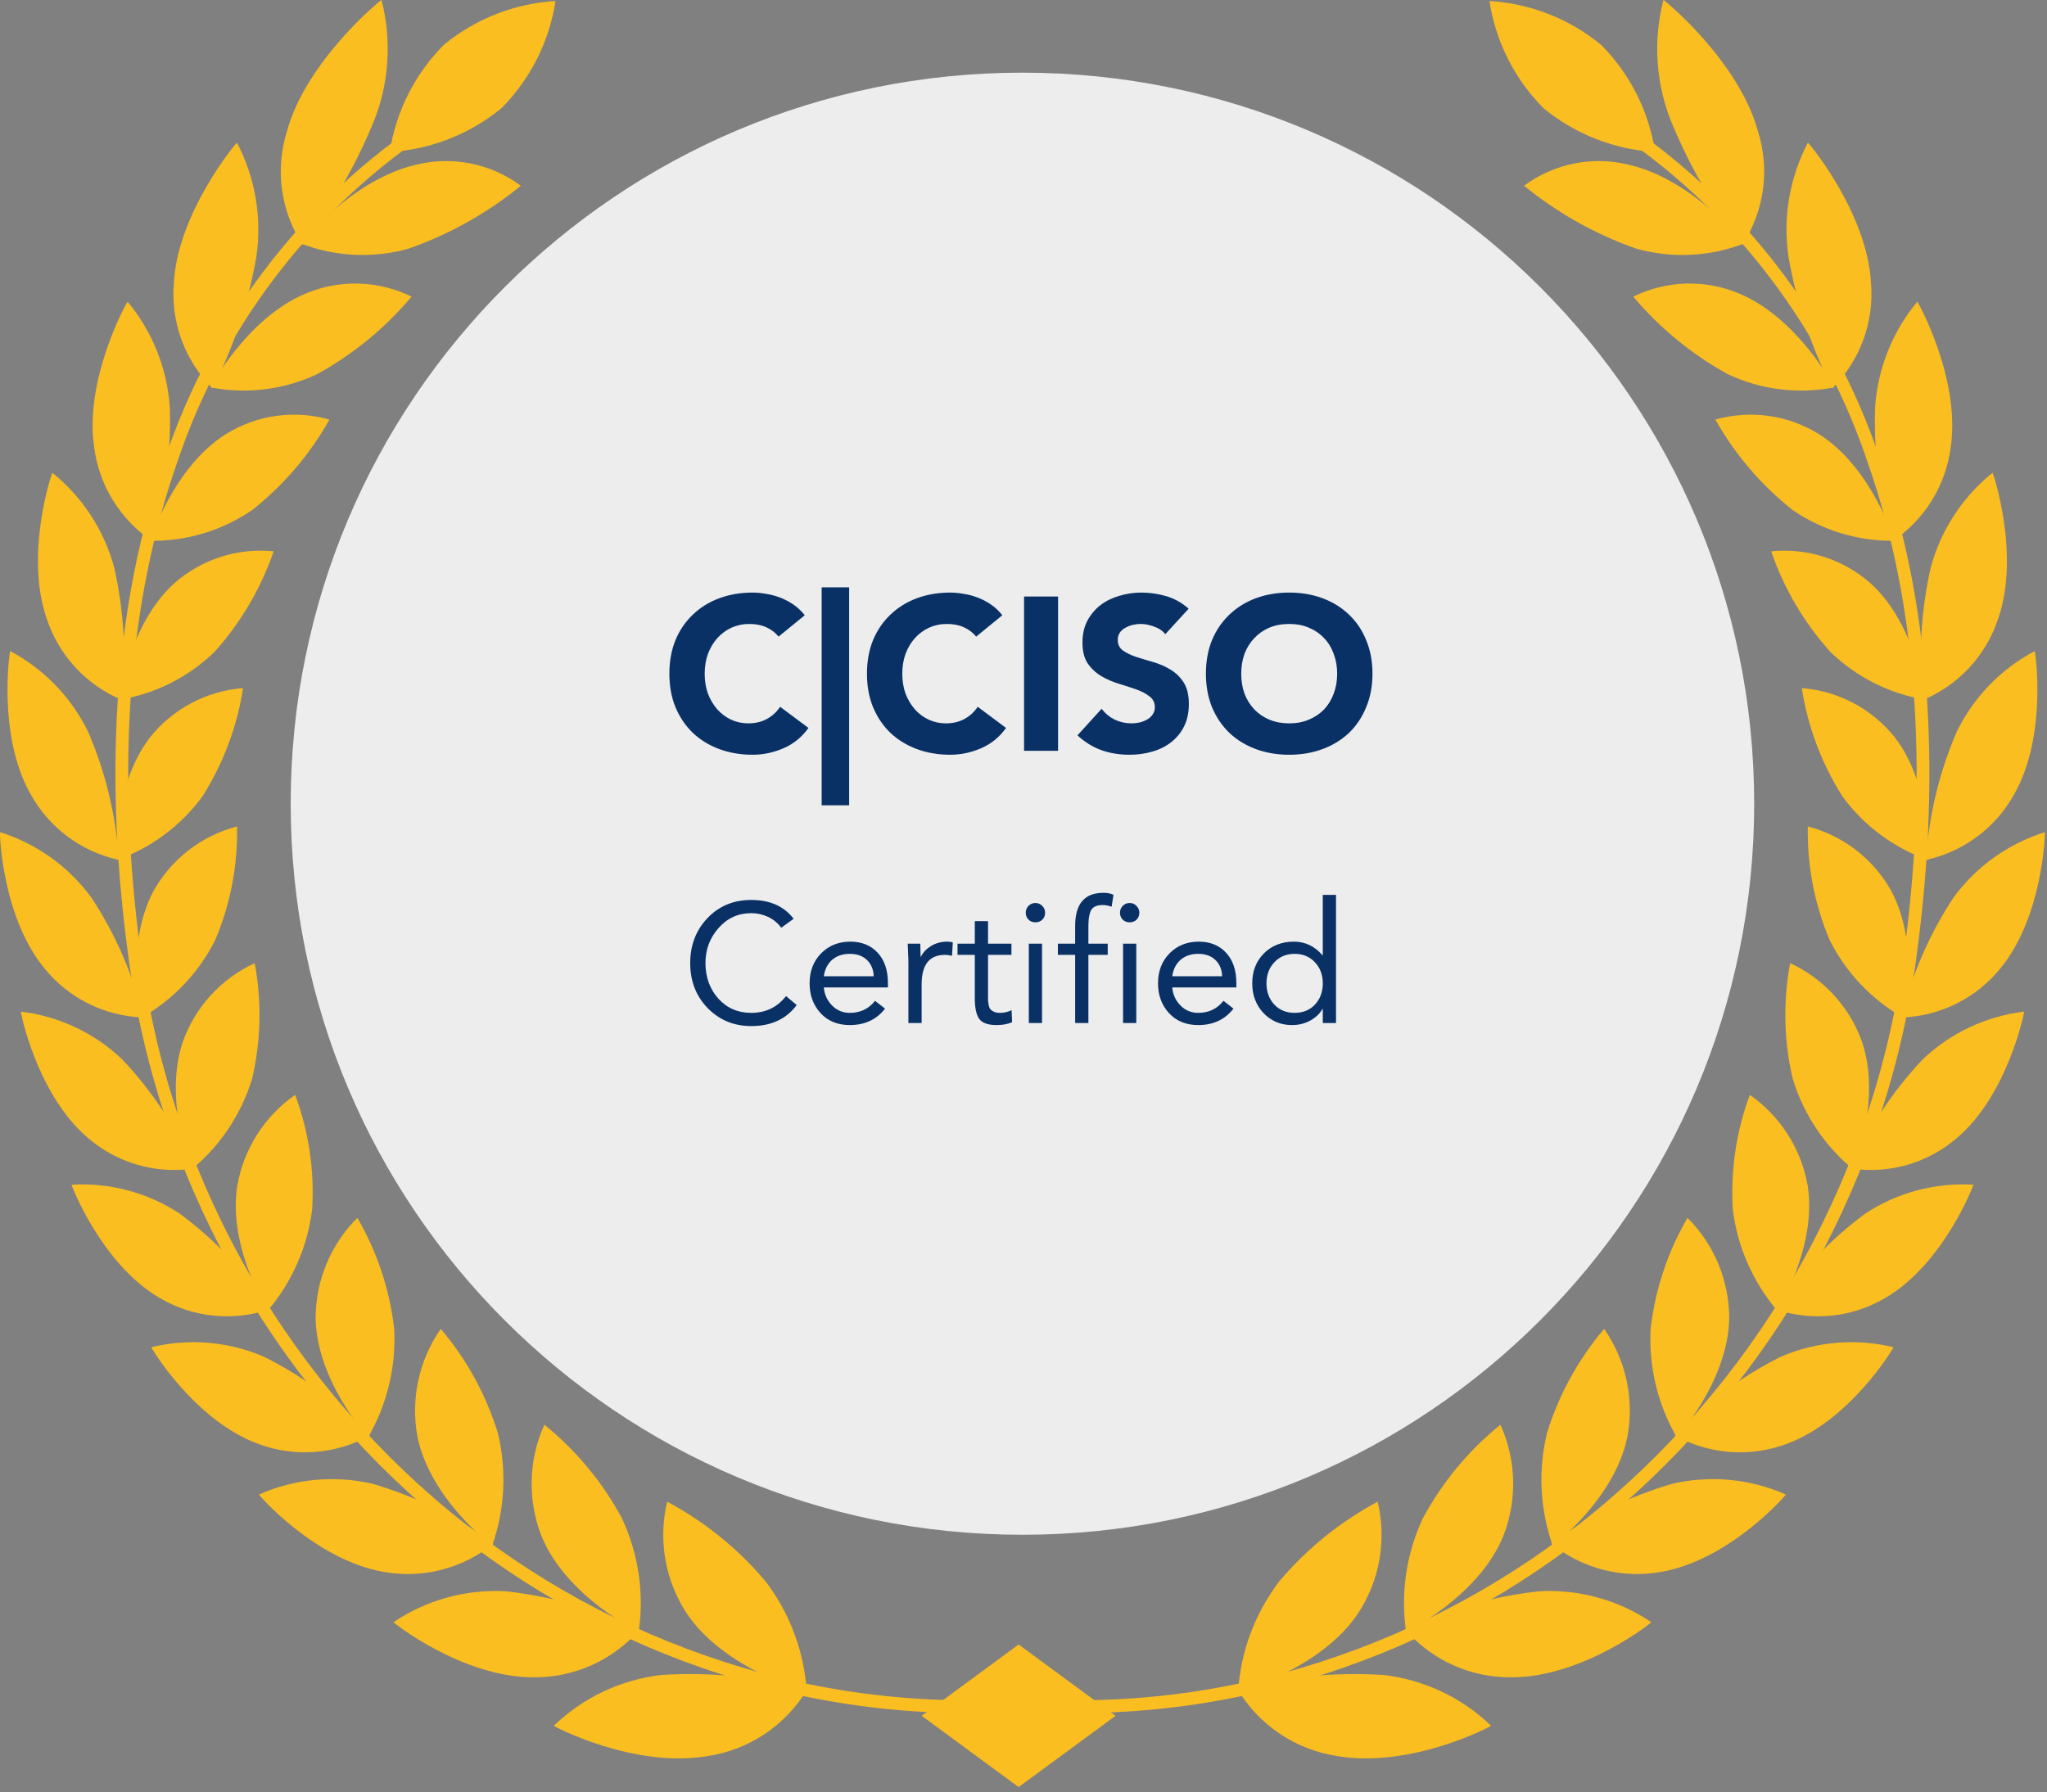 <svg width="169" height="148" viewBox="0 0 169 148" fill="none" xmlns="http://www.w3.org/2000/svg">
<rect x="0" y="0" width="169" height="148" fill="#808080" stroke="none"/>
<g clip-path="url(#clip0_7_231)">
<path d="M132.193 3.707C134.577 6.11 136.137 9.207 136.649 12.553C133.268 12.347 130.039 11.079 127.424 8.929C125.04 6.526 123.48 3.429 122.968 0.083C126.349 0.287 129.578 1.555 132.193 3.707Z" fill="#FBBE20"/>
<path d="M105.622 130.574C103.612 133.208 102.428 136.378 102.218 139.683C102.205 139.747 109.043 137.833 112.117 133.235C113.004 131.888 113.606 130.375 113.884 128.787C114.163 127.199 114.113 125.571 113.738 124.004C110.641 125.662 107.887 127.891 105.622 130.574Z" fill="#FBBE20"/>
<path d="M110.414 145.01C108.718 144.757 107.1 144.132 105.676 143.178C104.251 142.225 103.056 140.968 102.177 139.497C106.102 138.457 110.169 138.058 114.221 138.313C117.56 138.699 120.68 140.171 123.101 142.502C123.179 142.53 116.477 146.053 110.414 145.01Z" fill="#FBBE20"/>
<path d="M117.477 125.364C116.108 128.282 115.623 131.537 116.084 134.727C116.084 134.791 122.087 131.818 124.111 126.846C124.688 125.374 124.965 123.802 124.925 122.222C124.884 120.642 124.527 119.086 123.875 117.646C121.251 119.769 119.077 122.393 117.477 125.364Z" fill="#FBBE20"/>
<path d="M124.81 138.505C123.144 138.527 121.493 138.186 119.973 137.503C118.453 136.821 117.101 135.815 116.011 134.556C119.5 132.885 123.247 131.818 127.092 131.399C130.368 131.222 133.611 132.118 136.33 133.952C136.413 133.956 130.708 138.499 124.81 138.505Z" fill="#FBBE20"/>
<path d="M127.725 118.319C126.976 121.395 127.135 124.622 128.184 127.61C128.184 127.674 133.334 123.774 134.365 118.614C134.645 117.08 134.62 115.505 134.289 113.981C133.958 112.456 133.328 111.012 132.436 109.732C130.303 112.248 128.7 115.169 127.725 118.319Z" fill="#FBBE20"/>
<path d="M137.206 129.79C135.605 130.087 133.959 130.033 132.382 129.631C130.804 129.229 129.333 128.489 128.071 127.463C131.087 125.245 134.469 123.574 138.063 122.524C141.2 121.798 144.488 122.108 147.434 123.409C147.514 123.406 142.844 128.784 137.206 129.79Z" fill="#FBBE20"/>
<path d="M136.275 109.731C136.112 112.853 136.856 115.955 138.416 118.664C138.425 118.728 142.677 114.057 142.763 108.865C142.763 107.323 142.459 105.797 141.868 104.372C141.277 102.948 140.411 101.654 139.319 100.564C137.683 103.377 136.646 106.498 136.275 109.731Z" fill="#FBBE20"/>
<path d="M147.532 119.221C146.033 119.784 144.43 120.015 142.833 119.897C141.236 119.78 139.684 119.317 138.284 118.54C140.796 115.863 143.766 113.655 147.054 112.02C149.98 110.768 153.232 110.497 156.325 111.25C156.389 111.231 152.79 117.275 147.532 119.221Z" fill="#FBBE20"/>
<path d="M143.06 99.887C143.446 102.955 144.714 105.845 146.709 108.208C146.728 108.266 150.044 102.984 149.242 97.906C148.979 96.404 148.422 94.968 147.602 93.681C146.782 92.395 145.716 91.283 144.464 90.41C143.341 93.437 142.863 96.665 143.06 99.887Z" fill="#FBBE20"/>
<path d="M155.689 107.156C154.328 107.967 152.807 108.473 151.231 108.637C149.655 108.802 148.062 108.621 146.563 108.109C148.543 105.055 151.058 102.382 153.987 100.219C156.627 98.479 159.76 97.64 162.917 97.829C162.971 97.806 160.475 104.344 155.689 107.156Z" fill="#FBBE20"/>
<path d="M148.006 89.076C148.897 92.005 150.63 94.606 152.989 96.558C153.017 96.612 155.362 90.871 153.729 86.033C153.224 84.609 152.438 83.301 151.419 82.185C150.4 81.069 149.167 80.168 147.794 79.535C147.202 82.696 147.274 85.945 148.006 89.076Z" fill="#FBBE20"/>
<path d="M161.59 93.947C160.401 94.98 159.002 95.742 157.489 96.182C155.976 96.621 154.385 96.726 152.828 96.491C154.249 93.152 156.258 90.094 158.758 87.463C161.046 85.291 163.974 83.913 167.107 83.536C167.158 83.495 165.801 90.352 161.59 93.947Z" fill="#FBBE20"/>
<path d="M151.043 77.601C152.398 80.312 154.531 82.558 157.169 84.054C157.201 84.103 158.543 78.055 156.15 73.58C155.42 72.272 154.433 71.124 153.248 70.207C152.062 69.29 150.703 68.622 149.253 68.243C149.192 71.453 149.802 74.64 151.043 77.601Z" fill="#FBBE20"/>
<path d="M165.161 79.954C164.172 81.178 162.932 82.175 161.523 82.876C160.114 83.578 158.57 83.967 156.997 84.017C157.835 80.482 159.291 77.122 161.299 74.092C163.169 71.547 165.803 69.665 168.818 68.719C168.867 68.672 168.687 75.672 165.161 79.954Z" fill="#FBBE20"/>
<path d="M152.102 65.753C153.879 68.182 156.348 70.018 159.186 71.022C159.227 71.067 159.531 64.864 156.42 60.87C155.488 59.706 154.327 58.746 153.008 58.05C151.69 57.353 150.242 56.935 148.755 56.82C149.248 59.995 150.387 63.035 152.102 65.753Z" fill="#FBBE20"/>
<path d="M166.319 65.536C165.564 66.919 164.521 68.123 163.259 69.067C161.998 70.011 160.548 70.673 159.008 71.009C159.24 67.365 160.098 63.788 161.544 60.435C162.929 57.588 165.182 55.252 167.979 53.765C168.025 53.715 169.056 60.69 166.319 65.536Z" fill="#FBBE20"/>
<path d="M151.107 53.824C153.255 55.911 155.991 57.29 158.947 57.777C158.997 57.818 158.219 51.611 154.459 48.191C153.347 47.201 152.041 46.453 150.624 45.994C149.207 45.535 147.71 45.375 146.229 45.525C147.28 48.59 148.939 51.413 151.107 53.824Z" fill="#FBBE20"/>
<path d="M164.979 51.058C164.49 52.561 163.683 53.94 162.613 55.103C161.542 56.265 160.234 57.184 158.776 57.796C158.378 54.135 158.591 50.433 159.407 46.841C160.24 43.77 162.023 41.041 164.502 39.043C164.534 38.988 166.809 45.749 164.979 51.058Z" fill="#FBBE20"/>
<path d="M147.985 42.106C150.454 43.803 153.388 44.694 156.385 44.655C156.444 44.687 154.561 38.639 150.209 35.872C148.943 35.078 147.525 34.559 146.045 34.348C144.566 34.137 143.058 34.239 141.621 34.647C143.239 37.522 145.4 40.055 147.985 42.106Z" fill="#FBBE20"/>
<path d="M161.059 36.874C160.865 38.451 160.332 39.968 159.497 41.32C158.662 42.672 157.545 43.828 156.222 44.709C155.168 41.119 154.69 37.384 154.807 33.645C155.02 30.442 156.238 27.389 158.287 24.917C158.314 24.863 161.868 31.248 161.059 36.874Z" fill="#FBBE20"/>
<path d="M142.667 30.911C145.397 32.187 148.462 32.565 151.42 31.991C151.489 32.014 148.457 26.273 143.589 24.242C142.198 23.655 140.697 23.374 139.188 23.418C137.68 23.462 136.198 23.83 134.844 24.496C137.034 27.098 139.686 29.273 142.667 30.911Z" fill="#FBBE20"/>
<path d="M154.469 23.352C154.604 24.951 154.387 26.559 153.834 28.066C153.281 29.572 152.405 30.939 151.267 32.071C149.529 28.644 148.312 24.978 147.655 21.193C147.186 17.967 147.746 14.675 149.256 11.784C149.278 11.722 154.156 17.552 154.469 23.352Z" fill="#FBBE20"/>
<path d="M135.074 20.527C138.006 21.355 141.127 21.21 143.969 20.114C144.046 20.127 139.835 14.854 134.507 13.611C133.022 13.239 131.473 13.201 129.972 13.5C128.471 13.799 127.055 14.427 125.826 15.34C128.585 17.59 131.715 19.345 135.074 20.527Z" fill="#FBBE20"/>
<path d="M145.14 10.851C145.631 12.411 145.769 14.06 145.545 15.68C145.32 17.3 144.739 18.85 143.843 20.218C141.393 17.042 139.39 13.546 137.889 9.827C136.688 6.688 136.493 3.254 137.331 0.001C137.344 -0.063 143.569 5.042 145.14 10.851Z" fill="#FBBE20"/>
<path d="M82.982 141.193L83.077 140.137C91.821 140.928 100.635 139.944 108.989 137.244C117.256 134.584 124.941 130.379 131.636 124.852C145.801 113.165 154.966 96.515 157.257 78.303C159.231 63.209 158.22 49.761 154.244 38.329C150.3 26.458 142.304 16.351 131.655 9.777L132.213 8.88C143.068 15.582 151.219 25.884 155.241 37.985C159.271 49.574 160.301 63.187 158.298 78.445C155.974 96.922 146.675 113.815 132.302 125.669C125.501 131.28 117.696 135.55 109.301 138.252C100.816 140.994 91.864 141.995 82.982 141.193Z" fill="#FBBE20"/>
<path d="M36.636 3.707C34.252 6.11 32.692 9.207 32.18 12.553C35.561 12.347 38.789 11.079 41.405 8.929C43.79 6.526 45.352 3.429 45.864 0.083C42.482 0.285 39.251 1.554 36.636 3.707Z" fill="#FBBE20"/>
<path d="M63.198 130.574C65.208 133.208 66.392 136.378 66.601 139.683C66.615 139.747 59.777 137.833 56.702 133.235C55.815 131.888 55.214 130.375 54.935 128.787C54.657 127.199 54.707 125.571 55.082 124.004C58.18 125.659 60.935 127.889 63.198 130.574Z" fill="#FBBE20"/>
<path d="M58.412 145.01C60.108 144.757 61.726 144.132 63.15 143.178C64.575 142.225 65.769 140.968 66.649 139.497C62.724 138.457 58.657 138.058 54.605 138.313C51.266 138.699 48.146 140.171 45.725 142.502C45.647 142.53 52.345 146.053 58.412 145.01Z" fill="#FBBE20"/>
<path d="M51.341 125.364C52.71 128.282 53.195 131.537 52.734 134.727C52.734 134.791 46.731 131.818 44.707 126.846C44.13 125.374 43.853 123.802 43.894 122.222C43.934 120.642 44.291 119.086 44.943 117.646C47.567 119.769 49.742 122.393 51.341 125.364Z" fill="#FBBE20"/>
<path d="M44.014 138.505C45.68 138.527 47.331 138.186 48.851 137.503C50.371 136.821 51.723 135.815 52.813 134.556C49.324 132.885 45.577 131.817 41.732 131.399C38.456 131.222 35.212 132.118 32.493 133.952C32.416 133.956 38.12 138.499 44.014 138.505Z" fill="#FBBE20"/>
<path d="M41.099 118.319C41.848 121.395 41.689 124.622 40.64 127.61C40.64 127.674 35.49 123.774 34.461 118.614C34.18 117.08 34.206 115.505 34.537 113.981C34.868 112.456 35.497 111.012 36.389 109.732C38.524 112.247 40.126 115.168 41.099 118.319Z" fill="#FBBE20"/>
<path d="M31.61 129.79C33.211 130.087 34.857 130.033 36.434 129.631C38.011 129.229 39.482 128.489 40.745 127.463C37.729 125.245 34.347 123.574 30.753 122.524C27.616 121.798 24.328 122.108 21.382 123.409C21.314 123.406 25.984 128.784 31.61 129.79Z" fill="#FBBE20"/>
<path d="M32.546 109.731C32.709 112.853 31.965 115.955 30.405 118.664C30.396 118.728 26.144 114.057 26.058 108.865C26.058 107.323 26.362 105.797 26.953 104.372C27.544 102.948 28.411 101.654 29.502 100.564C31.139 103.377 32.175 106.498 32.546 109.731Z" fill="#FBBE20"/>
<path d="M21.289 119.221C22.788 119.784 24.391 120.015 25.988 119.897C27.585 119.78 29.137 119.317 30.537 118.54C28.025 115.863 25.055 113.655 21.766 112.021C18.841 110.767 15.588 110.497 12.496 111.25C12.431 111.231 16.029 117.275 21.289 119.221Z" fill="#FBBE20"/>
<path d="M25.771 99.887C25.386 102.955 24.119 105.845 22.123 108.208C22.106 108.266 18.788 102.984 19.592 97.906C19.854 96.404 20.411 94.968 21.231 93.681C22.051 92.395 23.118 91.283 24.369 90.41C25.494 93.437 25.972 96.665 25.771 99.887Z" fill="#FBBE20"/>
<path d="M13.141 107.156C14.501 107.967 16.022 108.472 17.598 108.637C19.174 108.801 20.766 108.621 22.265 108.109C20.285 105.055 17.77 102.382 14.841 100.219C12.201 98.479 9.068 97.64 5.912 97.829C5.858 97.806 8.353 104.344 13.141 107.156Z" fill="#FBBE20"/>
<path d="M20.815 89.076C19.924 92.005 18.191 94.606 15.832 96.558C15.804 96.612 13.459 90.871 15.092 86.033C15.597 84.609 16.383 83.301 17.402 82.185C18.421 81.069 19.654 80.168 21.027 79.535C21.622 82.696 21.549 85.946 20.815 89.076Z" fill="#FBBE20"/>
<path d="M7.239 93.947C8.428 94.98 9.828 95.743 11.342 96.182C12.855 96.621 14.447 96.727 16.005 96.491C14.583 93.152 12.575 90.095 10.074 87.463C7.786 85.291 4.858 83.913 1.724 83.536C1.67 83.495 3.027 90.352 7.239 93.947Z" fill="#FBBE20"/>
<path d="M17.78 77.601C16.424 80.312 14.292 82.558 11.654 84.054C11.622 84.103 10.28 78.055 12.673 73.58C13.403 72.272 14.39 71.124 15.575 70.207C16.761 69.29 18.12 68.622 19.57 68.243C19.636 71.453 19.026 74.641 17.78 77.601Z" fill="#FBBE20"/>
<path d="M3.663 79.954C4.652 81.178 5.893 82.175 7.301 82.876C8.71 83.578 10.254 83.967 11.827 84.017C10.989 80.482 9.533 77.122 7.525 74.092C5.655 71.547 3.021 69.665 0.007 68.719C-0.046 68.672 0.136 75.672 3.663 79.954Z" fill="#FBBE20"/>
<path d="M16.72 65.753C14.944 68.182 12.475 70.018 9.637 71.022C9.596 71.067 9.291 64.864 12.402 60.87C13.334 59.706 14.495 58.746 15.814 58.05C17.132 57.353 18.58 56.935 20.067 56.82C19.579 59.996 18.44 63.038 16.72 65.753Z" fill="#FBBE20"/>
<path d="M2.503 65.536C3.258 66.919 4.301 68.123 5.562 69.067C6.824 70.011 8.274 70.673 9.813 71.009C9.581 67.365 8.724 63.788 7.278 60.435C5.893 57.587 3.64 55.252 0.843 53.765C0.802 53.715 -0.228 60.69 2.503 65.536Z" fill="#FBBE20"/>
<path d="M17.715 53.823C15.567 55.91 12.831 57.29 9.874 57.777C9.825 57.818 10.602 51.611 14.362 48.191C15.475 47.201 16.78 46.453 18.197 45.994C19.614 45.535 21.111 45.375 22.593 45.525C21.541 48.59 19.882 51.413 17.715 53.823Z" fill="#FBBE20"/>
<path d="M3.848 51.058C4.337 52.56 5.144 53.94 6.215 55.102C7.285 56.265 8.593 57.184 10.051 57.796C10.45 54.135 10.237 50.433 9.421 46.841C8.587 43.77 6.804 41.041 4.325 39.043C4.292 38.987 2.015 45.749 3.848 51.058Z" fill="#FBBE20"/>
<path d="M20.835 42.106C18.366 43.803 15.432 44.694 12.435 44.655C12.376 44.687 14.259 38.639 18.611 35.872C19.877 35.078 21.295 34.559 22.775 34.348C24.255 34.137 25.762 34.239 27.2 34.647C25.585 37.524 23.423 40.058 20.835 42.106Z" fill="#FBBE20"/>
<path d="M7.766 36.874C7.96 38.451 8.493 39.967 9.328 41.319C10.163 42.672 11.28 43.828 12.603 44.709C13.658 41.119 14.136 37.384 14.02 33.645C13.806 30.442 12.588 27.389 10.539 24.917C10.51 24.863 6.949 31.247 7.766 36.874Z" fill="#FBBE20"/>
<path d="M26.155 30.911C23.425 32.187 20.36 32.565 17.401 31.991C17.333 32.014 20.365 26.273 25.233 24.242C26.624 23.655 28.125 23.374 29.633 23.418C31.142 23.462 32.624 23.83 33.978 24.496C31.789 27.099 29.137 29.274 26.155 30.911Z" fill="#FBBE20"/>
<path d="M14.353 23.352C14.218 24.951 14.435 26.559 14.988 28.066C15.541 29.572 16.418 30.939 17.556 32.071C19.293 28.644 20.51 24.978 21.167 21.193C21.636 17.967 21.076 14.675 19.566 11.784C19.544 11.722 14.67 17.552 14.353 23.352Z" fill="#FBBE20"/>
<path d="M33.75 20.527C30.819 21.354 27.698 21.209 24.857 20.114C24.78 20.127 28.991 14.854 34.319 13.611C35.804 13.239 37.353 13.201 38.854 13.5C40.355 13.799 41.771 14.427 43 15.34C40.24 17.59 37.111 19.346 33.75 20.527Z" fill="#FBBE20"/>
<path d="M23.69 10.851C23.199 12.411 23.061 14.06 23.285 15.68C23.509 17.3 24.09 18.85 24.987 20.218C27.436 17.042 29.44 13.546 30.941 9.827C32.142 6.688 32.337 3.254 31.498 0.001C31.485 -0.063 25.255 5.042 23.69 10.851Z" fill="#FBBE20"/>
<path d="M85.839 141.193L85.745 140.137C77 140.928 68.186 139.944 59.832 137.244C51.566 134.584 43.88 130.379 37.185 124.852C23.02 113.165 13.856 96.515 11.564 78.303C9.59 63.209 10.602 49.761 14.578 38.329C18.522 26.458 26.518 16.351 37.166 9.777L36.609 8.88C25.754 15.582 17.602 25.884 13.581 37.985C9.551 49.574 8.52 63.187 10.524 78.445C12.848 96.922 22.147 113.815 36.52 125.669C43.321 131.28 51.126 135.55 59.521 138.252C68.006 140.994 76.958 141.994 85.839 141.193Z" fill="#FBBE20"/>
<path d="M84.096 135.798L76.09 141.683L84.096 147.569L92.103 141.683L84.096 135.798Z" fill="#FBBE20"/>
<path d="M84.413 126.735C117.778 126.735 144.826 99.707 144.826 66.367C144.826 33.027 117.778 6 84.413 6C51.047 6 24 33.027 24 66.367C24 99.707 51.047 126.735 84.413 126.735Z" fill="#EDEDED"/>
<path d="M64.281 52.568C64.005 52.232 63.663 51.974 63.255 51.794C62.859 51.614 62.397 51.524 61.869 51.524C61.341 51.524 60.849 51.626 60.393 51.83C59.949 52.034 59.559 52.322 59.223 52.694C58.899 53.054 58.641 53.486 58.449 53.99C58.269 54.494 58.179 55.04 58.179 55.628C58.179 56.228 58.269 56.78 58.449 57.284C58.641 57.776 58.899 58.208 59.223 58.58C59.547 58.94 59.925 59.222 60.357 59.426C60.801 59.63 61.275 59.732 61.779 59.732C62.355 59.732 62.865 59.612 63.309 59.372C63.753 59.132 64.119 58.796 64.407 58.364L66.747 60.11C66.207 60.866 65.523 61.424 64.695 61.784C63.867 62.144 63.015 62.324 62.139 62.324C61.143 62.324 60.225 62.168 59.385 61.856C58.545 61.544 57.819 61.1 57.207 60.524C56.595 59.936 56.115 59.228 55.767 58.4C55.431 57.572 55.263 56.648 55.263 55.628C55.263 54.608 55.431 53.684 55.767 52.856C56.115 52.028 56.595 51.326 57.207 50.75C57.819 50.162 58.545 49.712 59.385 49.4C60.225 49.088 61.143 48.932 62.139 48.932C62.499 48.932 62.871 48.968 63.255 49.04C63.651 49.1 64.035 49.202 64.407 49.346C64.791 49.49 65.157 49.682 65.505 49.922C65.853 50.162 66.165 50.456 66.441 50.804L64.281 52.568ZM70.106 48.5V66.5H67.838V48.5H70.106ZM80.594 52.568C80.318 52.232 79.976 51.974 79.568 51.794C79.172 51.614 78.71 51.524 78.182 51.524C77.654 51.524 77.162 51.626 76.706 51.83C76.262 52.034 75.872 52.322 75.536 52.694C75.212 53.054 74.954 53.486 74.762 53.99C74.582 54.494 74.492 55.04 74.492 55.628C74.492 56.228 74.582 56.78 74.762 57.284C74.954 57.776 75.212 58.208 75.536 58.58C75.86 58.94 76.238 59.222 76.67 59.426C77.114 59.63 77.588 59.732 78.092 59.732C78.668 59.732 79.178 59.612 79.622 59.372C80.066 59.132 80.432 58.796 80.72 58.364L83.06 60.11C82.52 60.866 81.836 61.424 81.008 61.784C80.18 62.144 79.328 62.324 78.452 62.324C77.456 62.324 76.538 62.168 75.698 61.856C74.858 61.544 74.132 61.1 73.52 60.524C72.908 59.936 72.428 59.228 72.08 58.4C71.744 57.572 71.576 56.648 71.576 55.628C71.576 54.608 71.744 53.684 72.08 52.856C72.428 52.028 72.908 51.326 73.52 50.75C74.132 50.162 74.858 49.712 75.698 49.4C76.538 49.088 77.456 48.932 78.452 48.932C78.812 48.932 79.184 48.968 79.568 49.04C79.964 49.1 80.348 49.202 80.72 49.346C81.104 49.49 81.47 49.682 81.818 49.922C82.166 50.162 82.478 50.456 82.754 50.804L80.594 52.568ZM84.546 49.256H87.354V62H84.546V49.256ZM96.208 52.37C95.98 52.082 95.668 51.872 95.272 51.74C94.888 51.596 94.522 51.524 94.174 51.524C93.97 51.524 93.76 51.548 93.544 51.596C93.328 51.644 93.124 51.722 92.932 51.83C92.74 51.926 92.584 52.058 92.464 52.226C92.344 52.394 92.284 52.598 92.284 52.838C92.284 53.222 92.428 53.516 92.716 53.72C93.004 53.924 93.364 54.098 93.796 54.242C94.24 54.386 94.714 54.53 95.218 54.674C95.722 54.818 96.19 55.022 96.622 55.286C97.066 55.55 97.432 55.904 97.72 56.348C98.008 56.792 98.152 57.386 98.152 58.13C98.152 58.838 98.02 59.456 97.756 59.984C97.492 60.512 97.132 60.95 96.676 61.298C96.232 61.646 95.71 61.904 95.11 62.072C94.522 62.24 93.898 62.324 93.238 62.324C92.41 62.324 91.642 62.198 90.934 61.946C90.226 61.694 89.566 61.286 88.954 60.722L90.952 58.526C91.24 58.91 91.6 59.21 92.032 59.426C92.476 59.63 92.932 59.732 93.4 59.732C93.628 59.732 93.856 59.708 94.084 59.66C94.324 59.6 94.534 59.516 94.714 59.408C94.906 59.3 95.056 59.162 95.164 58.994C95.284 58.826 95.344 58.628 95.344 58.4C95.344 58.016 95.194 57.716 94.894 57.5C94.606 57.272 94.24 57.08 93.796 56.924C93.352 56.768 92.872 56.612 92.356 56.456C91.84 56.3 91.36 56.09 90.916 55.826C90.472 55.562 90.1 55.214 89.8 54.782C89.512 54.35 89.368 53.78 89.368 53.072C89.368 52.388 89.5 51.788 89.764 51.272C90.04 50.756 90.4 50.324 90.844 49.976C91.3 49.628 91.822 49.37 92.41 49.202C92.998 49.022 93.604 48.932 94.228 48.932C94.948 48.932 95.644 49.034 96.316 49.238C96.988 49.442 97.594 49.784 98.134 50.264L96.208 52.37ZM99.56 55.628C99.56 54.608 99.728 53.684 100.064 52.856C100.412 52.028 100.892 51.326 101.504 50.75C102.116 50.162 102.842 49.712 103.682 49.4C104.522 49.088 105.44 48.932 106.436 48.932C107.432 48.932 108.35 49.088 109.19 49.4C110.03 49.712 110.756 50.162 111.368 50.75C111.98 51.326 112.454 52.028 112.79 52.856C113.138 53.684 113.312 54.608 113.312 55.628C113.312 56.648 113.138 57.572 112.79 58.4C112.454 59.228 111.98 59.936 111.368 60.524C110.756 61.1 110.03 61.544 109.19 61.856C108.35 62.168 107.432 62.324 106.436 62.324C105.44 62.324 104.522 62.168 103.682 61.856C102.842 61.544 102.116 61.1 101.504 60.524C100.892 59.936 100.412 59.228 100.064 58.4C99.728 57.572 99.56 56.648 99.56 55.628ZM102.476 55.628C102.476 56.228 102.566 56.78 102.746 57.284C102.938 57.776 103.208 58.208 103.556 58.58C103.904 58.94 104.318 59.222 104.798 59.426C105.29 59.63 105.836 59.732 106.436 59.732C107.036 59.732 107.576 59.63 108.056 59.426C108.548 59.222 108.968 58.94 109.316 58.58C109.664 58.208 109.928 57.776 110.108 57.284C110.3 56.78 110.396 56.228 110.396 55.628C110.396 55.04 110.3 54.494 110.108 53.99C109.928 53.486 109.664 53.054 109.316 52.694C108.968 52.322 108.548 52.034 108.056 51.83C107.576 51.626 107.036 51.524 106.436 51.524C105.836 51.524 105.29 51.626 104.798 51.83C104.318 52.034 103.904 52.322 103.556 52.694C103.208 53.054 102.938 53.486 102.746 53.99C102.566 54.494 102.476 55.04 102.476 55.628Z" fill="#093166"/>
<path d="M65.523 75.868L64.501 76.61C64.212 76.218 63.848 75.919 63.409 75.714C62.97 75.509 62.508 75.406 62.023 75.406C60.94 75.406 60.04 75.817 59.321 76.638C58.602 77.45 58.243 78.411 58.243 79.522C58.243 80.689 58.598 81.669 59.307 82.462C60.016 83.246 60.922 83.638 62.023 83.638C63.218 83.638 64.174 83.176 64.893 82.252L65.775 82.994C64.916 84.151 63.666 84.73 62.023 84.73C60.595 84.73 59.396 84.235 58.425 83.246C57.464 82.257 56.983 81.015 56.983 79.522C56.983 78.047 57.459 76.811 58.411 75.812C59.363 74.813 60.567 74.314 62.023 74.314C63.563 74.314 64.73 74.832 65.523 75.868ZM72.244 82.644L73.07 83.288C72.37 84.193 71.4 84.646 70.158 84.646C69.16 84.646 68.357 84.319 67.75 83.666C67.144 83.003 66.84 82.182 66.84 81.202C66.84 80.194 67.158 79.368 67.792 78.724C68.427 78.08 69.23 77.758 70.2 77.758C71.143 77.758 71.894 78.061 72.454 78.668C73.024 79.275 73.308 80.115 73.308 81.188V81.538H68.016C68.063 82.117 68.287 82.611 68.688 83.022C69.09 83.433 69.58 83.638 70.158 83.638C71.026 83.638 71.722 83.307 72.244 82.644ZM68.016 80.614H72.132C72.114 80.054 71.927 79.606 71.572 79.27C71.227 78.934 70.756 78.766 70.158 78.766C69.561 78.766 69.071 78.934 68.688 79.27C68.315 79.606 68.091 80.054 68.016 80.614ZM74.998 84.478V79.48C74.998 79.265 74.988 78.985 74.97 78.64C74.951 78.295 74.942 78.057 74.942 77.926H75.978C75.978 78.038 75.982 78.215 75.992 78.458C76.001 78.701 76.006 78.883 76.006 79.004H76.034C76.192 78.659 76.468 78.365 76.86 78.122C77.252 77.879 77.704 77.758 78.218 77.758C78.386 77.758 78.535 77.781 78.666 77.828L78.596 78.934C78.418 78.878 78.222 78.85 78.008 78.85C76.729 78.85 76.09 79.662 76.09 81.286V84.478H74.998ZM83.504 77.926V78.85H81.572V82.126C81.572 82.341 81.572 82.504 81.572 82.616C81.581 82.728 81.6 82.863 81.627 83.022C81.665 83.171 81.716 83.283 81.781 83.358C81.856 83.433 81.954 83.498 82.076 83.554C82.206 83.61 82.365 83.638 82.552 83.638C82.906 83.638 83.228 83.563 83.517 83.414L83.559 84.408C83.205 84.567 82.78 84.646 82.285 84.646C81.558 84.646 81.072 84.469 80.829 84.114C80.596 83.759 80.48 83.204 80.48 82.448V78.85H79.052V77.926H80.48V76.064H81.572V77.926H83.504ZM84.939 84.478V77.926H86.031V84.478H84.939ZM84.687 75.364C84.687 75.149 84.762 74.963 84.911 74.804C85.07 74.645 85.261 74.566 85.485 74.566C85.709 74.566 85.896 74.645 86.045 74.804C86.204 74.963 86.283 75.149 86.283 75.364C86.283 75.597 86.209 75.789 86.059 75.938C85.91 76.087 85.719 76.162 85.485 76.162C85.252 76.162 85.061 76.087 84.911 75.938C84.762 75.789 84.687 75.597 84.687 75.364ZM88.765 84.478V78.85H87.337V77.926H88.765V76.456C88.765 74.636 89.539 73.726 91.089 73.726C91.443 73.726 91.723 73.782 91.929 73.894L91.775 74.874C91.513 74.781 91.266 74.734 91.033 74.734C90.762 74.734 90.543 74.781 90.375 74.874C90.207 74.958 90.085 75.103 90.011 75.308C89.945 75.513 89.903 75.709 89.885 75.896C89.866 76.083 89.857 76.349 89.857 76.694V77.926H91.453V78.85H89.857V84.478H88.765ZM92.719 84.478V77.926H93.811V84.478H92.719ZM92.467 75.364C92.467 75.149 92.541 74.963 92.691 74.804C92.849 74.645 93.041 74.566 93.265 74.566C93.489 74.566 93.675 74.645 93.825 74.804C93.983 74.963 94.063 75.149 94.063 75.364C94.063 75.597 93.988 75.789 93.839 75.938C93.689 76.087 93.498 76.162 93.265 76.162C93.031 76.162 92.84 76.087 92.691 75.938C92.541 75.789 92.467 75.597 92.467 75.364ZM101.01 82.644L101.836 83.288C101.136 84.193 100.165 84.646 98.924 84.646C97.925 84.646 97.123 84.319 96.516 83.666C95.909 83.003 95.606 82.182 95.606 81.202C95.606 80.194 95.923 79.368 96.558 78.724C97.193 78.08 97.995 77.758 98.966 77.758C99.909 77.758 100.66 78.061 101.22 78.668C101.789 79.275 102.074 80.115 102.074 81.188V81.538H96.782C96.829 82.117 97.053 82.611 97.454 83.022C97.855 83.433 98.345 83.638 98.924 83.638C99.792 83.638 100.487 83.307 101.01 82.644ZM96.782 80.614H100.898C100.879 80.054 100.693 79.606 100.338 79.27C99.993 78.934 99.521 78.766 98.924 78.766C98.327 78.766 97.837 78.934 97.454 79.27C97.081 79.606 96.857 80.054 96.782 80.614ZM109.209 84.478V83.316H109.181C108.967 83.699 108.635 84.016 108.187 84.268C107.739 84.52 107.231 84.646 106.661 84.646C105.737 84.646 104.958 84.319 104.323 83.666C103.698 83.003 103.385 82.182 103.385 81.202C103.385 80.203 103.703 79.382 104.337 78.738C104.981 78.085 105.812 77.758 106.829 77.758C107.753 77.758 108.537 78.131 109.181 78.878H109.209V73.894H110.301V84.478H109.209ZM108.565 82.952C108.995 82.485 109.209 81.902 109.209 81.202C109.209 80.502 108.995 79.923 108.565 79.466C108.136 78.999 107.576 78.766 106.885 78.766C106.195 78.766 105.635 78.999 105.205 79.466C104.776 79.923 104.561 80.502 104.561 81.202C104.561 81.902 104.776 82.485 105.205 82.952C105.635 83.409 106.195 83.638 106.885 83.638C107.576 83.638 108.136 83.409 108.565 82.952Z" fill="#093166"/>
</g>
<defs>
<clipPath id="clip0_7_231">
<rect width="169" height="148" fill="white"/>
</clipPath>
</defs>
</svg>
